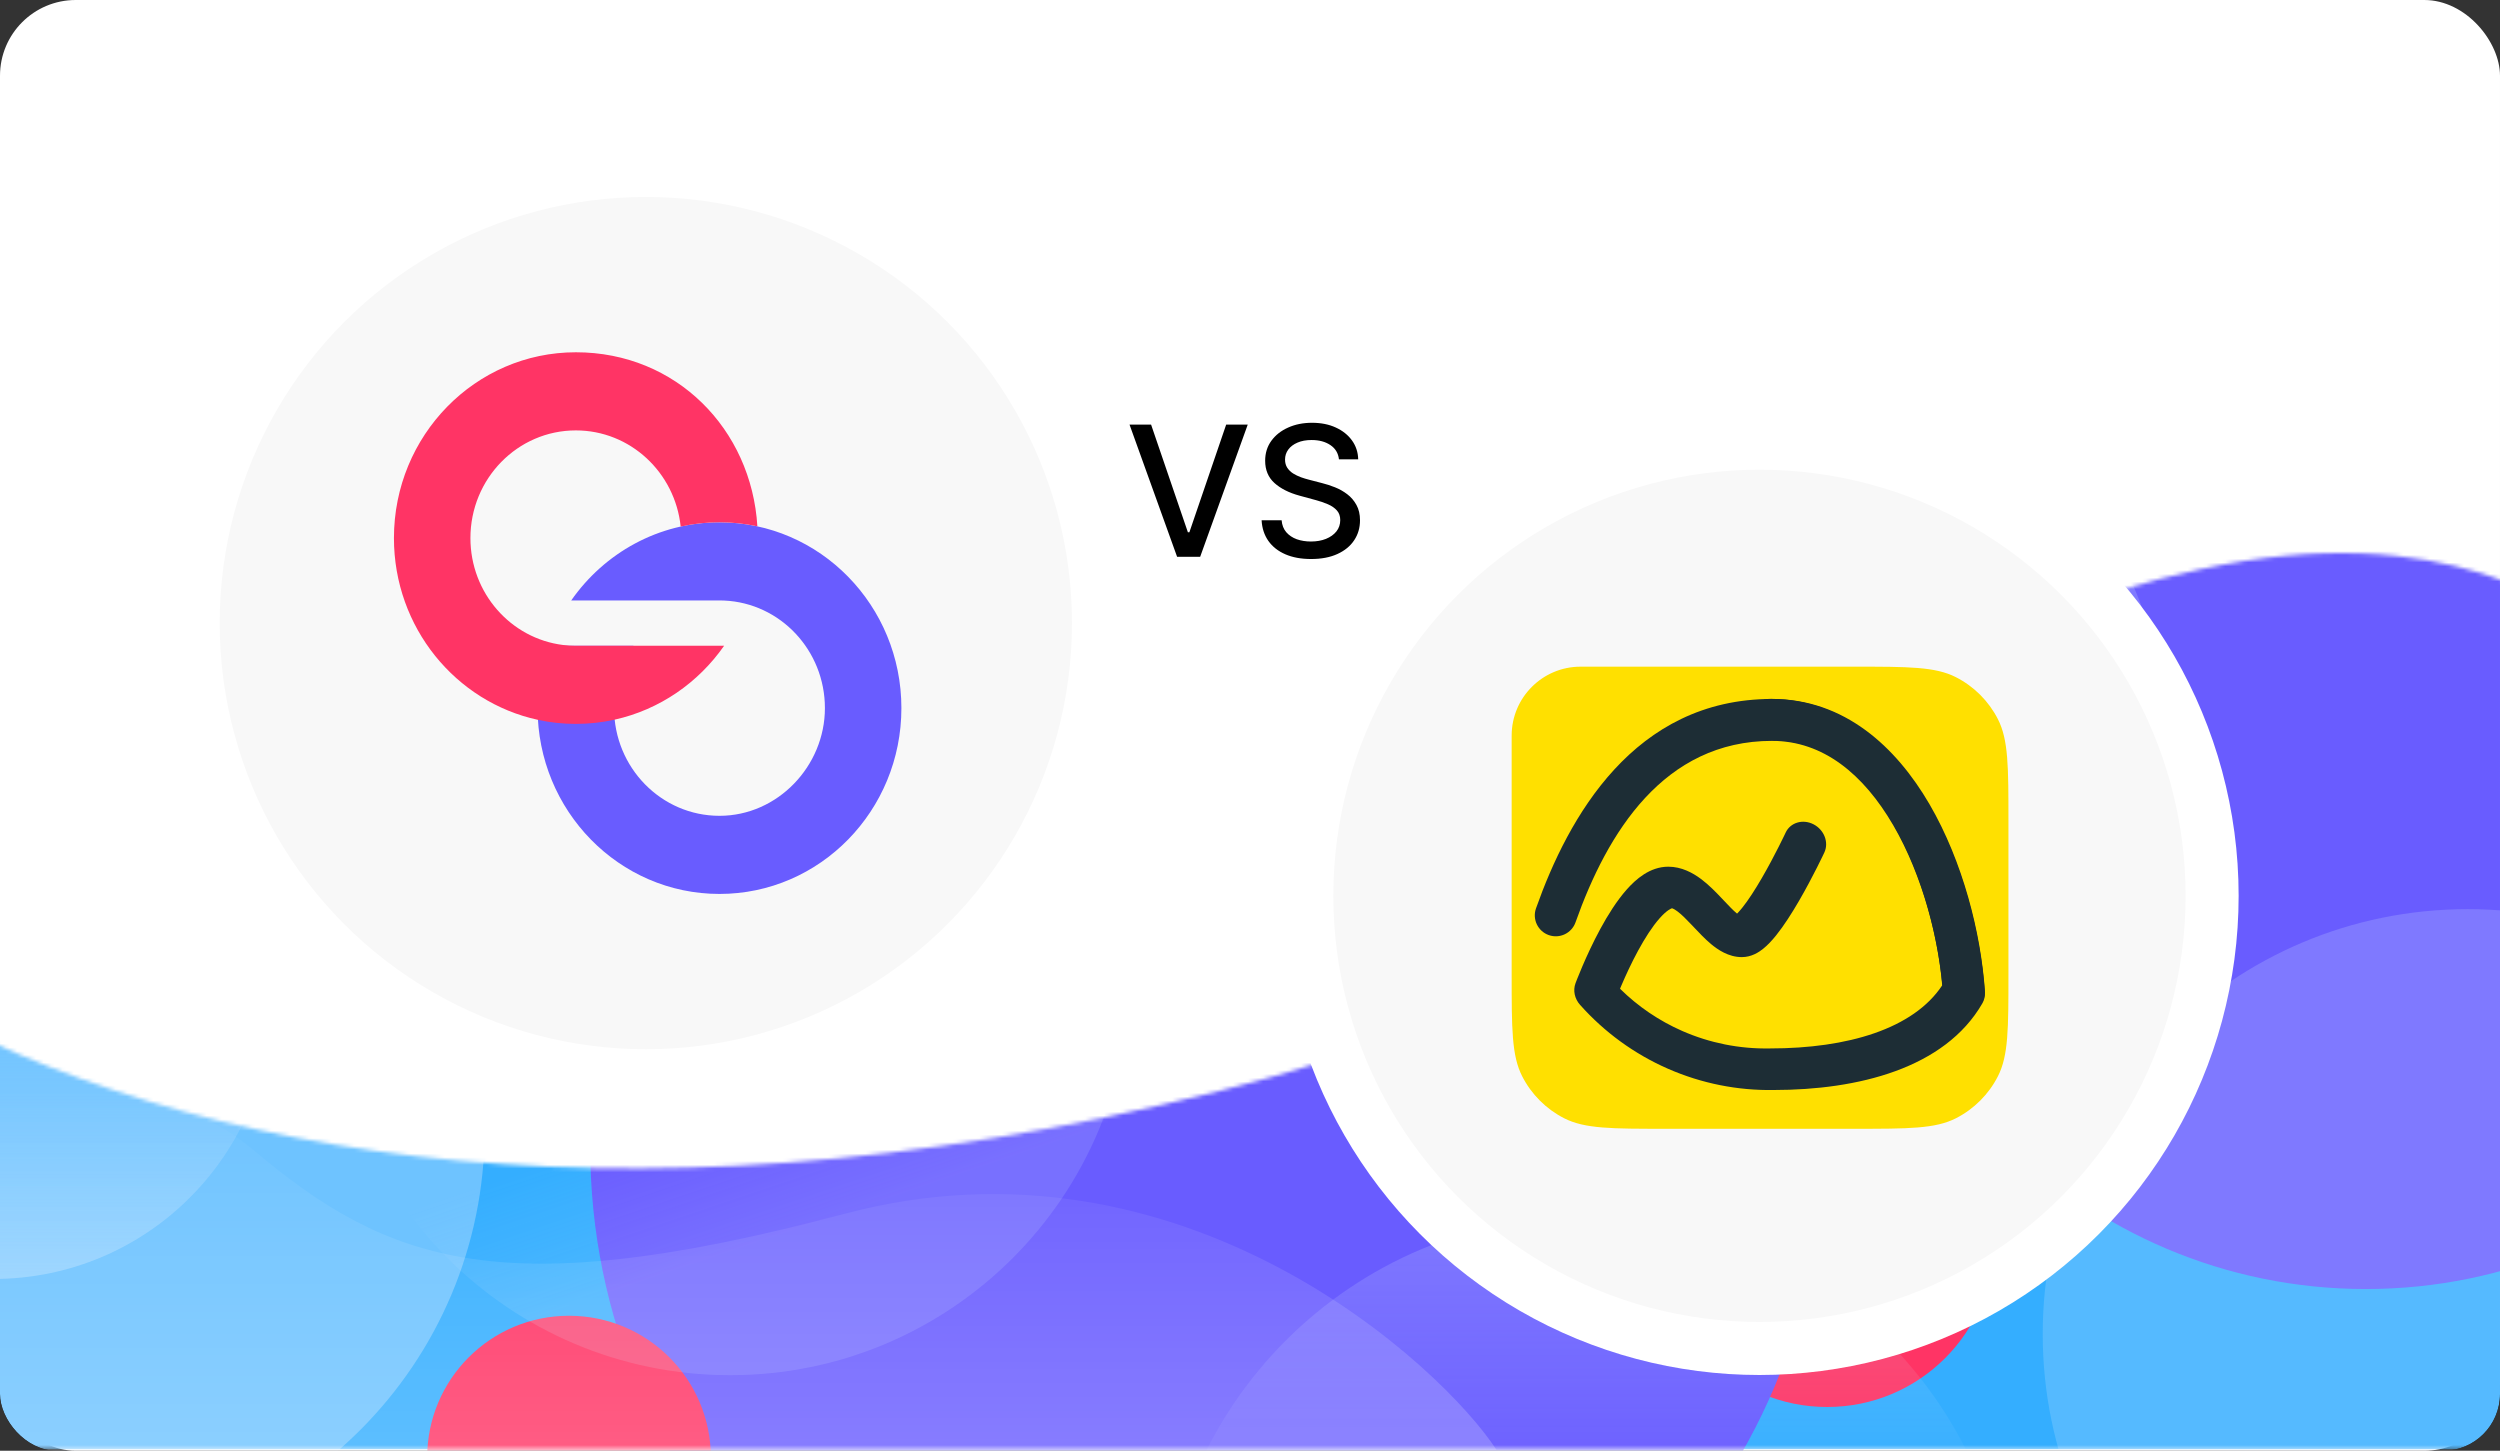 <svg width="660" height="383" viewBox="0 0 660 383" fill="none" xmlns="http://www.w3.org/2000/svg">
<rect x="0" y="0" width="660" height="383" fill="#333333" stroke="none"/>
<g clip-path="url(#clip0_662_2399)">
<rect width="660" height="383" rx="20" fill="white"/>
<mask id="mask0_662_2399" style="mask-type:luminance" maskUnits="userSpaceOnUse" x="-31" y="146" width="723" height="237">
<path d="M581.014 150.258C645.371 136.211 677.528 160.619 691.638 170.123V382.582H-31V259.888C38.023 302.196 158.749 329.205 321.851 288.033C480.699 247.934 462.426 176.141 581.014 150.258Z" fill="white"/>
</mask>
<g mask="url(#mask0_662_2399)">
<path d="M691.638 -23.901H-31V382.583H691.638V-23.901Z" fill="#34AEFF"/>
<path opacity="0.35" d="M15.764 410.393C77.726 410.393 127.957 360.162 127.957 298.199C127.957 236.237 77.726 186.006 15.764 186.006C-46.199 186.006 -96.43 236.237 -96.43 298.199C-96.43 360.162 -46.199 410.393 15.764 410.393Z" fill="#D9ECFF"/>
<path d="M624.57 340.304C699.05 340.304 759.428 279.926 759.428 205.446C759.428 130.965 699.05 70.587 624.57 70.587C550.089 70.587 489.711 130.965 489.711 205.446C489.711 279.926 550.089 340.304 624.57 340.304Z" fill="#695CFF"/>
<path d="M482.372 371.448C506.692 371.448 526.407 351.733 526.407 327.413C526.407 303.092 506.692 283.377 482.372 283.377C458.051 283.377 438.336 303.092 438.336 327.413C438.336 351.733 458.051 371.448 482.372 371.448Z" fill="#FF3465"/>
<path d="M318.531 465.528C408.393 465.528 481.241 392.68 481.241 302.818C481.241 212.955 408.393 140.107 318.531 140.107C228.668 140.107 155.82 212.955 155.82 302.818C155.82 392.68 228.668 465.528 318.531 465.528Z" fill="#695CFF"/>
<path d="M150.223 422.259C170.905 422.259 187.672 405.492 187.672 384.81C187.672 364.127 170.905 347.36 150.223 347.36C129.54 347.36 112.773 364.127 112.773 384.81C112.773 405.492 129.54 422.259 150.223 422.259Z" fill="#FF3465"/>
<path opacity="0.14" d="M192.752 363.052C251.007 363.052 298.231 315.828 298.231 257.574C298.231 199.319 251.007 152.095 192.752 152.095C134.498 152.095 87.273 199.319 87.273 257.574C87.273 315.828 134.498 363.052 192.752 363.052Z" fill="url(#paint0_linear_662_2399)"/>
<g style="mix-blend-mode:lighten" opacity="0.2">
<path d="M418.803 545.401C480.765 545.401 530.996 495.171 530.996 433.208C530.996 371.245 480.765 321.015 418.803 321.015C356.84 321.015 306.609 371.245 306.609 433.208C306.609 495.171 356.84 545.401 418.803 545.401Z" fill="url(#paint1_linear_662_2399)"/>
</g>
<path opacity="0.2" d="M460.107 311.177C522.07 311.177 572.301 260.946 572.301 198.983C572.301 137.021 522.07 86.79 460.107 86.79C398.145 86.79 347.914 137.021 347.914 198.983C347.914 260.946 398.145 311.177 460.107 311.177Z" fill="#D9ECFF"/>
<g style="mix-blend-mode:lighten" opacity="0.2">
<path d="M651.475 464.402C713.437 464.402 763.668 414.172 763.668 352.209C763.668 290.246 713.437 240.016 651.475 240.016C589.512 240.016 539.281 290.246 539.281 352.209C539.281 414.172 589.512 464.402 651.475 464.402Z" fill="#D9ECFF"/>
</g>
<path opacity="0.35" d="M-1.734 337.644C38.777 337.644 71.617 304.803 71.617 264.292C71.617 223.781 38.777 190.94 -1.734 190.94C-42.245 190.94 -75.086 223.781 -75.086 264.292C-75.086 304.803 -42.245 337.644 -1.734 337.644Z" fill="url(#paint2_linear_662_2399)"/>
<path d="M66.751 303.48C37.776 279.029 -10.489 288.716 -31 296.616V382.74H395.055C381.035 361.112 312.622 296.616 222.92 320.446C133.217 344.276 102.97 334.044 66.751 303.48Z" fill="url(#paint3_linear_662_2399)" fill-opacity="0.2"/>
</g>
<circle cx="170.5" cy="164.5" r="112.5" fill="#F8F8F8"/>
<path d="M191.176 158.545C205.975 159.201 217.776 171.665 217.776 186.943C217.776 202.221 205.316 215.375 189.947 215.375C174.579 215.375 162.114 202.645 162.114 186.943C162.114 180.813 164.014 175.135 167.246 170.489H144.691C142.898 175.632 141.922 181.17 141.922 186.943C141.922 214.036 163.422 236.001 189.947 236.001C216.472 236.001 237.969 214.036 237.969 186.943C237.969 159.85 216.469 137.889 189.947 137.889C173.797 137.889 159.511 146.032 150.803 158.515H189.947C190.358 158.515 190.769 158.522 191.176 158.545Z" fill="#695CFF"/>
<path d="M191.165 170.482C184.358 180.245 174.134 187.353 162.277 189.985C158.975 190.721 155.545 191.108 152.025 191.108C148.505 191.108 145.25 190.74 142.026 190.042C120.301 185.343 104 165.646 104 142.054C104 114.961 125.5 93 152.025 93C178.551 93 198.383 113.304 199.948 138.948C196.724 138.25 193.382 137.882 189.952 137.882C186.523 137.882 182.999 138.269 179.696 139.005C178.207 124.739 166.386 113.626 152.025 113.626C136.653 113.626 124.192 126.355 124.192 142.054C124.192 156.57 134.843 168.544 148.6 170.27C149.722 170.41 150.864 170.482 152.025 170.482H191.165Z" fill="#FF3465"/>
<circle cx="464.5" cy="236.5" r="119.5" fill="#F8F8F8" stroke="white" stroke-width="14"/>
<path d="M530.228 257.333C530.228 271.568 530.228 278.685 527.458 284.122C525.021 288.905 521.133 292.793 516.35 295.23C510.913 298 503.796 298 489.561 298H439.745C425.51 298 418.393 298 412.956 295.23C408.173 292.793 404.285 288.905 401.848 284.122C399.078 278.685 399.078 271.568 399.078 257.333L399.078 194.204C399.078 184.15 407.228 176 417.282 176L489.561 176C503.796 176 510.913 176 516.35 178.77C521.133 181.207 525.021 185.095 527.458 189.878C530.228 195.315 530.228 202.432 530.228 216.667V257.333Z" fill="#FFE000"/>
<path d="M462.224 189.989C461.961 186.958 464.236 184.502 467.305 184.502C486.578 184.502 500.439 197.345 509.335 212.635C518.229 227.923 522.943 246.789 524.005 261.955C524.078 262.991 523.851 264.001 523.352 264.868C513.403 282.137 490.361 287.752 468.311 287.761C458.74 287.929 449.2 286.028 440.355 282.153C431.492 278.271 423.564 272.51 417.126 265.268C415.696 263.66 415.233 261.475 415.926 259.605L421.188 261.863C415.926 259.605 415.926 259.606 415.926 259.605L415.938 259.574L415.964 259.503L416.06 259.249C416.144 259.031 416.265 258.718 416.421 258.323C416.732 257.534 417.185 256.416 417.758 255.078C418.899 252.412 420.536 248.824 422.499 245.206C424.441 241.629 426.811 237.816 429.459 234.828C431.852 232.128 435.546 228.84 440.374 228.807L440.413 228.807C443.959 228.807 446.923 230.454 449.05 232.039C451.169 233.618 453.083 235.613 454.578 237.194C454.743 237.368 454.904 237.537 455.059 237.702C456.475 239.201 457.515 240.302 458.496 241.121C458.527 241.146 458.557 241.171 458.586 241.195C458.959 240.824 459.404 240.33 459.914 239.696C461.553 237.66 463.379 234.813 465.131 231.792C466.864 228.805 468.438 225.8 469.586 223.529C470.157 222.396 470.618 221.455 470.936 220.799C471.094 220.471 471.216 220.216 471.298 220.044L471.389 219.851L471.411 219.805L471.416 219.794C472.658 217.137 475.952 216.16 478.771 217.614C481.59 219.069 482.868 222.403 481.626 225.061L476.521 222.427C481.626 225.061 481.626 225.061 481.626 225.061L481.614 225.086L481.586 225.146L481.482 225.367C481.391 225.558 481.259 225.834 481.09 226.184C480.752 226.882 480.266 227.875 479.665 229.065C478.467 231.437 476.799 234.622 474.941 237.827C473.102 240.996 470.987 244.341 468.887 246.949C467.845 248.242 466.68 249.515 465.434 250.508C464.358 251.364 462.418 252.678 459.844 252.678C456.289 252.678 453.435 250.666 451.715 249.232C450.113 247.896 448.518 246.202 447.212 244.815C447.042 244.635 446.878 244.46 446.718 244.291C445.163 242.648 443.939 241.418 442.811 240.578C442.28 240.182 441.897 239.972 441.646 239.867C441.527 239.817 441.451 239.796 441.412 239.787C441.407 239.786 441.403 239.785 441.399 239.785C441.396 239.785 441.393 239.786 441.389 239.788C441.23 239.84 440.105 240.209 438.138 242.429C436.2 244.616 434.24 247.691 432.444 250.999C430.672 254.265 429.167 257.557 428.1 260.051C427.954 260.392 427.816 260.719 427.687 261.027C432.433 265.714 438.007 269.5 444.145 272.19C451.37 275.355 459.232 276.935 467.202 276.789L467.305 276.788C487.775 276.788 505.146 271.62 512.745 260.126C511.558 246.583 507.252 230.32 499.765 217.451C491.974 204.059 481.522 195.475 468.26 195.475C465.19 195.475 462.488 193.019 462.224 189.989ZM457.674 241.958C457.674 241.956 457.696 241.941 457.741 241.92C457.696 241.949 457.673 241.96 457.674 241.958Z" fill="#1D2D35"/>
<path d="M467.828 195.59C439.239 195.59 424.326 219.803 415.937 243.496C414.918 246.377 411.756 247.885 408.875 246.865C405.995 245.845 404.486 242.683 405.506 239.803C414.015 215.772 431.346 184.524 467.828 184.524C486.903 184.524 500.552 197.144 509.377 212.295C518.225 227.486 522.942 246.294 524.005 261.48C524.218 264.529 521.92 267.173 518.872 267.386C515.823 267.599 513.179 265.301 512.966 262.253C511.998 248.419 507.654 231.323 499.815 217.864C491.953 204.365 481.289 195.59 467.828 195.59Z" fill="#1D2D35"/>
<path d="M303.886 112.091L313.602 140.523H313.994L323.71 112.091H329.403L316.841 147H310.756L298.193 112.091H303.886ZM353.484 121.261C353.303 119.648 352.553 118.398 351.234 117.511C349.916 116.614 348.257 116.165 346.257 116.165C344.825 116.165 343.587 116.392 342.541 116.847C341.496 117.29 340.683 117.903 340.104 118.688C339.536 119.46 339.251 120.341 339.251 121.33C339.251 122.159 339.445 122.875 339.831 123.477C340.229 124.08 340.746 124.585 341.382 124.994C342.03 125.392 342.723 125.727 343.462 126C344.2 126.261 344.911 126.477 345.592 126.648L349.001 127.534C350.115 127.807 351.257 128.176 352.428 128.642C353.598 129.108 354.683 129.722 355.683 130.483C356.683 131.244 357.49 132.188 358.104 133.312C358.729 134.438 359.041 135.784 359.041 137.352C359.041 139.33 358.53 141.085 357.507 142.619C356.496 144.153 355.024 145.364 353.092 146.25C351.172 147.136 348.848 147.58 346.121 147.58C343.507 147.58 341.246 147.165 339.337 146.335C337.428 145.506 335.933 144.33 334.854 142.807C333.774 141.273 333.178 139.455 333.064 137.352H338.348C338.45 138.614 338.859 139.665 339.575 140.506C340.303 141.335 341.229 141.955 342.354 142.364C343.49 142.761 344.734 142.96 346.087 142.96C347.575 142.96 348.899 142.727 350.058 142.261C351.229 141.784 352.149 141.125 352.82 140.284C353.49 139.432 353.825 138.437 353.825 137.301C353.825 136.267 353.53 135.42 352.939 134.761C352.359 134.102 351.57 133.557 350.57 133.125C349.581 132.693 348.462 132.312 347.212 131.983L343.087 130.858C340.291 130.097 338.075 128.977 336.439 127.5C334.814 126.023 334.001 124.068 334.001 121.636C334.001 119.625 334.547 117.869 335.638 116.369C336.729 114.869 338.206 113.705 340.07 112.875C341.933 112.034 344.036 111.614 346.376 111.614C348.74 111.614 350.825 112.028 352.632 112.858C354.45 113.688 355.882 114.83 356.928 116.284C357.973 117.727 358.518 119.386 358.564 121.261H353.484Z" fill="black"/>
</g>
<defs>
<linearGradient id="paint0_linear_662_2399" x1="203.294" y1="287.141" x2="226.818" y2="356.958" gradientUnits="userSpaceOnUse">
<stop stop-color="#D9ECFF" stop-opacity="0"/>
<stop offset="0.513" stop-color="#D9ECFF"/>
</linearGradient>
<linearGradient id="paint1_linear_662_2399" x1="418.803" y1="321.015" x2="418.803" y2="400.994" gradientUnits="userSpaceOnUse">
<stop stop-color="#D9ECFF"/>
<stop offset="1" stop-color="#D9ECFF" stop-opacity="0"/>
</linearGradient>
<linearGradient id="paint2_linear_662_2399" x1="-1.734" y1="266.817" x2="-1.734" y2="337.644" gradientUnits="userSpaceOnUse">
<stop stop-color="#D9ECFF" stop-opacity="0"/>
<stop offset="1" stop-color="#D9ECFF"/>
</linearGradient>
<linearGradient id="paint3_linear_662_2399" x1="182.028" y1="287.894" x2="182.028" y2="382.74" gradientUnits="userSpaceOnUse">
<stop stop-color="white" stop-opacity="0"/>
<stop offset="1" stop-color="white"/>
</linearGradient>
<clipPath id="clip0_662_2399">
<rect width="660" height="383" rx="15" fill="white"/>
</clipPath>
</defs>
</svg>